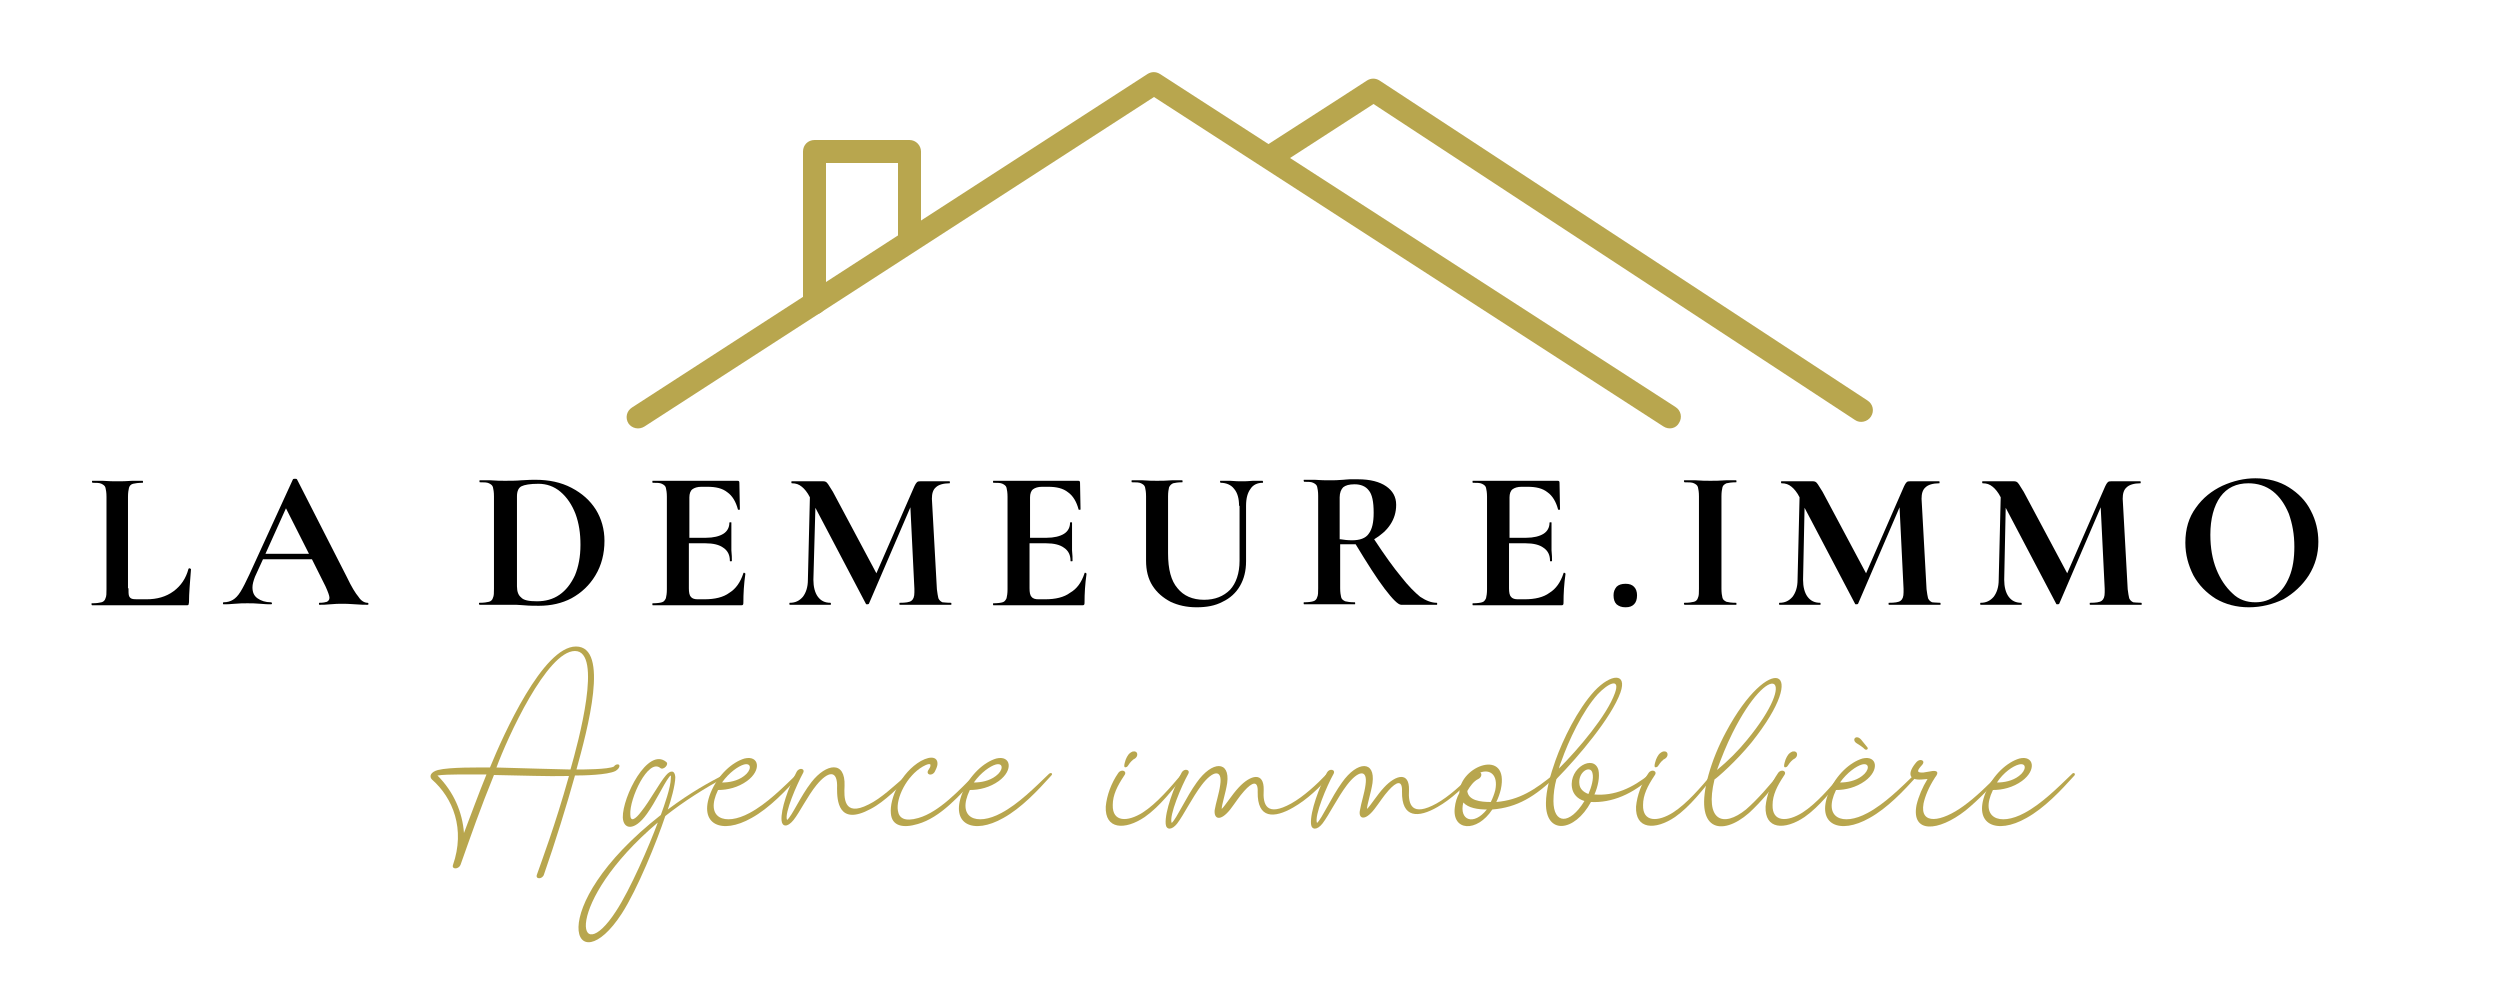 <?xml version="1.0" encoding="utf-8"?>
<!-- Generator: Adobe Illustrator 28.3.0, SVG Export Plug-In . SVG Version: 6.00 Build 0)  -->
<svg version="1.1" id="Calque_1" xmlns="http://www.w3.org/2000/svg" xmlns:xlink="http://www.w3.org/1999/xlink" x="0px" y="0px"
	 viewBox="0 0 500 198" style="enable-background:new 0 0 500 198;" xml:space="preserve">
<style type="text/css">
	.st0{fill:#B8A64E;}
	.st1{clip-path:url(#SVGID_00000121264511283490849100000017487881803134157985_);}
	.st2{fill-rule:evenodd;clip-rule:evenodd;fill:#B8A64E;}
</style>
<g>
	<g transform="translate(12.898, 213.757)">
		<g>
			<path d="M12.8-96.1c0,0.7,0,1.2,0.1,1.5c0.1,0.3,0.3,0.5,0.6,0.6c0.3,0.1,0.8,0.1,1.5,0.1h1.4c2.1,0,3.9-0.5,5.4-1.6
				c1.5-1.1,2.5-2.6,3-4.5c0,0,0.1-0.1,0.2-0.1c0.1,0,0.1,0,0.2,0.1c0.1,0,0.1,0.1,0.1,0.1c-0.2,2.6-0.4,4.8-0.4,6.6
				c0,0.2-0.1,0.4-0.1,0.5c-0.1,0.1-0.2,0.1-0.5,0.1H5.5c0,0-0.1-0.1-0.1-0.2c0-0.2,0-0.2,0.1-0.2c0.9,0,1.5-0.1,1.9-0.2
				c0.4-0.1,0.7-0.4,0.8-0.8c0.2-0.4,0.2-1,0.2-1.8v-18.5c0-0.8-0.1-1.4-0.2-1.8c-0.1-0.4-0.4-0.6-0.8-0.8c-0.4-0.2-1-0.2-1.8-0.2
				c0,0-0.1-0.1-0.1-0.2c0-0.2,0-0.2,0.1-0.2l2,0c1.2,0.1,2.2,0.1,3,0.1c0.8,0,1.8,0,3-0.1l2,0c0.1,0,0.1,0.1,0.1,0.2
				c0,0.2,0,0.2-0.1,0.2c-0.8,0-1.5,0.1-1.9,0.2c-0.4,0.1-0.7,0.4-0.8,0.8c-0.1,0.4-0.2,1-0.2,1.8V-96.1z"/>
		</g>
	</g>
</g>
<g>
	<g transform="translate(33.693, 213.757)">
		<g>
			<path d="M39.8-93.2c0.1,0,0.2,0.1,0.2,0.2c0,0.2-0.1,0.2-0.2,0.2c-0.5,0-1.4,0-2.5-0.1c-1.2-0.1-2-0.1-2.5-0.1
				c-0.7,0-1.5,0-2.4,0.1c-0.9,0.1-1.6,0.1-2.2,0.1c-0.1,0-0.1-0.1-0.1-0.2c0-0.2,0-0.2,0.1-0.2c0.7,0,1.2-0.1,1.5-0.2
				c0.3-0.2,0.5-0.4,0.5-0.8c0-0.4-0.3-1.2-0.8-2.3l-2.7-5.4h-9.8l-1.6,3.5c-0.3,0.8-0.5,1.5-0.5,2.1c0,1,0.3,1.7,1,2.2
				c0.7,0.5,1.6,0.8,2.7,0.8c0.1,0,0.2,0.1,0.2,0.2c0,0.2-0.1,0.2-0.2,0.2c-0.5,0-1.2,0-2.1-0.1c-1-0.1-1.9-0.1-2.6-0.1
				c-0.7,0-1.6,0-2.6,0.1c-0.9,0.1-1.6,0.1-2.2,0.1c-0.1,0-0.1-0.1-0.1-0.2c0-0.2,0.1-0.2,0.1-0.2c0.8,0,1.4-0.2,1.9-0.5
				c0.5-0.3,1-0.8,1.5-1.6c0.5-0.8,1.1-2,1.8-3.5l8.7-19c0.1-0.1,0.2-0.1,0.4-0.1c0.2,0,0.3,0,0.4,0.1l10,19.6
				c0.9,1.9,1.7,3.2,2.3,3.9C38.5-93.6,39.2-93.2,39.8-93.2z M19.4-103h8.7l-4.6-9.1L19.4-103z"/>
		</g>
	</g>
</g>
<g>
	<g transform="translate(59.603, 213.757)">
	</g>
</g>
<g>
	<g transform="translate(71.093, 213.757)">
		<g>
			<path d="M36.7-92.6c-0.8,0-1.9,0-3-0.1c-0.4,0-1-0.1-1.6-0.1c-0.6,0-1.3,0-2.1,0l-3,0c-0.5,0-1.2,0-2.2,0c0,0-0.1-0.1-0.1-0.2
				c0-0.2,0-0.2,0.1-0.2c0.9,0,1.5-0.1,1.9-0.2c0.4-0.1,0.7-0.4,0.8-0.8c0.2-0.4,0.2-1,0.2-1.8v-18.5c0-0.8-0.1-1.4-0.2-1.8
				c-0.1-0.4-0.4-0.6-0.8-0.8c-0.4-0.2-1-0.2-1.8-0.2c-0.1,0-0.1-0.1-0.1-0.2c0-0.2,0-0.2,0.1-0.2l2.1,0c1.2,0.1,2.2,0.1,2.9,0.1
				c1.1,0,2.2,0,3.3-0.1c1.4-0.1,2.3-0.1,2.8-0.1c2.7,0,5.1,0.5,7.2,1.6c2.1,1.1,3.7,2.5,4.9,4.4c1.1,1.8,1.7,3.9,1.7,6.2
				c0,2.6-0.6,4.9-1.8,6.9c-1.2,2-2.8,3.5-4.8,4.6C41.3-93.1,39.1-92.6,36.7-92.6z M36.3-93.5c1.7,0,3.2-0.4,4.5-1.3
				c1.3-0.9,2.3-2.2,3.1-3.9c0.7-1.7,1.1-3.7,1.1-6.1c0-2.3-0.3-4.3-1-6.2c-0.7-1.8-1.7-3.3-3-4.4c-1.3-1.1-2.8-1.6-4.4-1.6
				c-1.7,0-2.8,0.2-3.4,0.5c-0.6,0.3-0.9,1-0.9,2v18c0,1.1,0.3,1.8,0.8,2.2C33.6-93.7,34.7-93.5,36.3-93.5z"/>
		</g>
	</g>
</g>
<g>
	<g transform="translate(96.674, 213.757)">
		<g>
			<path d="M52-99.1c0-0.1,0-0.1,0.1-0.1c0.1,0,0.2,0,0.2,0.1c0.1,0,0.1,0.1,0.1,0.1c-0.3,2.1-0.4,4-0.4,5.7c0,0.2,0,0.4-0.1,0.5
				c-0.1,0.1-0.2,0.1-0.5,0.1H33.9c-0.1,0-0.1-0.1-0.1-0.2c0-0.2,0-0.2,0.1-0.2c0.8,0,1.5-0.1,1.8-0.2c0.4-0.1,0.6-0.4,0.8-0.8
				c0.1-0.4,0.2-1,0.2-1.8v-18.5c0-0.8-0.1-1.4-0.2-1.8c-0.1-0.4-0.4-0.6-0.8-0.8c-0.4-0.2-1-0.2-1.8-0.2c-0.1,0-0.1-0.1-0.1-0.2
				c0-0.2,0-0.2,0.1-0.2h16.9c0.3,0,0.4,0.1,0.4,0.4l0.1,5.3c0,0.1-0.1,0.1-0.2,0.1c-0.1,0-0.2,0-0.2-0.1c-0.4-1.5-1.1-2.7-2.1-3.4
				c-1-0.8-2.3-1.1-4-1.1h-1.2c-0.8,0-1.4,0.2-1.8,0.5c-0.4,0.3-0.6,0.9-0.6,1.6v8.1h3.3c1.5,0,2.7-0.3,3.5-0.8
				c0.8-0.5,1.2-1.3,1.2-2.2c0-0.1,0.1-0.1,0.2-0.1c0.2,0,0.2,0,0.2,0.1l0,3.6l0,1.9c0.1,0.9,0.1,1.6,0.1,2.1c0,0.1-0.1,0.1-0.2,0.1
				c-0.2,0-0.2,0-0.2-0.1c0-1.1-0.4-2-1.3-2.6c-0.8-0.6-2-0.9-3.6-0.9h-3.3v9c0,0.8,0.1,1.4,0.4,1.7c0.3,0.4,0.8,0.5,1.4,0.5h1.3
				c2.1,0,3.8-0.4,5-1.3C50.5-96,51.4-97.3,52-99.1z"/>
		</g>
	</g>
</g>
<g>
	<g transform="translate(117.678, 213.757)">
		<g>
			<path d="M72.5-93.2c0.1,0,0.1,0.1,0.1,0.2c0,0.2,0,0.2-0.1,0.2c-0.9,0-1.6,0-2.1,0l-3,0l-3,0c-0.5,0-1.2,0-2.1,0
				c-0.1,0-0.1-0.1-0.1-0.2c0-0.2,0-0.2,0.1-0.2c1.1,0,1.9-0.1,2.3-0.4c0.4-0.3,0.6-0.8,0.6-1.7l0-0.7l-0.8-16.3L56.1-93
				c-0.1,0.1-0.2,0.1-0.3,0.1c-0.2,0-0.3,0-0.3-0.1l-10.1-19.2L45-97.8c0,1.4,0.3,2.6,0.9,3.4c0.6,0.8,1.4,1.2,2.5,1.2
				c0.1,0,0.1,0.1,0.1,0.2c0,0.2,0,0.2-0.1,0.2c-0.7,0-1.3,0-1.7,0l-2.2,0l-2.5,0c-0.4,0-1,0-1.7,0c-0.1,0-0.1-0.1-0.1-0.2
				c0-0.2,0-0.2,0.1-0.2c1.1,0,1.9-0.4,2.6-1.2c0.6-0.8,1-1.9,1-3.4l0.4-16.5l0,0c-0.5-1-1.1-1.7-1.6-2.1c-0.6-0.5-1.2-0.7-2-0.7
				c-0.1,0-0.1-0.1-0.1-0.2c0-0.2,0-0.2,0.1-0.2l1.9,0c0.4,0,0.9,0,1.4,0l2.1,0c0.2,0,0.5,0,0.9,0c0.3,0,0.6,0.1,0.8,0.4
				c0.2,0.2,0.5,0.8,1.1,1.7l8.7,16.3l7.6-17.4c0.2-0.4,0.3-0.6,0.5-0.8c0.2-0.2,0.4-0.2,0.7-0.2c0.2,0,0.5,0,0.8,0c0.3,0,0.7,0,1,0
				l2.4,0c0.4,0,0.9,0,1.6,0c0.1,0,0.1,0.1,0.1,0.2c0,0.2,0,0.2-0.1,0.2c-1.2,0-2.2,0.3-2.7,0.8c-0.6,0.5-0.8,1.3-0.8,2.3l1,18.1
				c0.1,0.8,0.2,1.4,0.3,1.8c0.2,0.4,0.4,0.6,0.8,0.8C71-93.3,71.6-93.2,72.5-93.2z"/>
		</g>
	</g>
</g>
<g>
	<g transform="translate(147.807, 213.757)">
		<g>
			<path d="M69.1-99.1c0-0.1,0-0.1,0.1-0.1c0.1,0,0.2,0,0.2,0.1c0.1,0,0.1,0.1,0.1,0.1c-0.3,2.1-0.4,4-0.4,5.7c0,0.2,0,0.4-0.1,0.5
				c-0.1,0.1-0.2,0.1-0.5,0.1H50.9c-0.1,0-0.1-0.1-0.1-0.2c0-0.2,0-0.2,0.1-0.2c0.8,0,1.5-0.1,1.8-0.2c0.4-0.1,0.6-0.4,0.8-0.8
				c0.1-0.4,0.2-1,0.2-1.8v-18.5c0-0.8-0.1-1.4-0.2-1.8c-0.1-0.4-0.4-0.6-0.8-0.8c-0.4-0.2-1-0.2-1.8-0.2c-0.1,0-0.1-0.1-0.1-0.2
				c0-0.2,0-0.2,0.1-0.2h16.9c0.3,0,0.4,0.1,0.4,0.4l0.1,5.3c0,0.1-0.1,0.1-0.2,0.1c-0.1,0-0.2,0-0.2-0.1c-0.4-1.5-1.1-2.7-2.1-3.4
				c-1-0.8-2.3-1.1-4-1.1h-1.2c-0.8,0-1.4,0.2-1.8,0.5c-0.4,0.3-0.6,0.9-0.6,1.6v8.1h3.3c1.5,0,2.7-0.3,3.5-0.8
				c0.8-0.5,1.2-1.3,1.2-2.2c0-0.1,0.1-0.1,0.2-0.1c0.2,0,0.2,0,0.2,0.1l0,3.6l0,1.9c0.1,0.9,0.1,1.6,0.1,2.1c0,0.1-0.1,0.1-0.2,0.1
				c-0.2,0-0.2,0-0.2-0.1c0-1.1-0.4-2-1.3-2.6c-0.8-0.6-2-0.9-3.6-0.9h-3.3v9c0,0.8,0.1,1.4,0.4,1.7c0.3,0.4,0.8,0.5,1.4,0.5h1.3
				c2.1,0,3.8-0.4,5-1.3C67.6-96,68.5-97.3,69.1-99.1z"/>
		</g>
	</g>
</g>
<g>
	<g transform="translate(168.811, 213.757)">
		<g>
			<path d="M79-112.6c0-1.4-0.3-2.6-1-3.4c-0.6-0.8-1.6-1.2-2.7-1.2c0,0-0.1-0.1-0.1-0.2c0-0.2,0-0.2,0.1-0.2l1.9,0
				c1,0.1,1.8,0.1,2.4,0.1c0.5,0,1.2,0,2.2-0.1l1.9,0c0,0,0.1,0.1,0.1,0.2c0,0.2,0,0.2-0.1,0.2c-1,0-1.9,0.4-2.4,1.2
				c-0.6,0.8-0.9,1.9-0.9,3.4v11.1c0,1.9-0.4,3.5-1.2,4.9c-0.8,1.4-2,2.5-3.5,3.2c-1.5,0.8-3.2,1.1-5.2,1.1c-2,0-3.7-0.4-5.2-1.1
				c-1.5-0.8-2.7-1.8-3.6-3.2c-0.9-1.4-1.3-3.1-1.3-5v-12.9c0-0.8-0.1-1.4-0.2-1.8c-0.1-0.4-0.4-0.6-0.8-0.8c-0.4-0.2-1-0.2-1.8-0.2
				c-0.1,0-0.1-0.1-0.1-0.2c0-0.2,0-0.2,0.1-0.2l2.1,0c1.2,0.1,2.2,0.1,2.9,0.1c0.8,0,1.8,0,3-0.1l2,0c0.1,0,0.1,0.1,0.1,0.2
				c0,0.2,0,0.2-0.1,0.2c-0.8,0-1.4,0.1-1.8,0.2c-0.4,0.2-0.6,0.4-0.8,0.8c-0.1,0.4-0.2,1-0.2,1.8v11.4c0,3.2,0.6,5.5,1.9,7
				c1.2,1.5,3,2.3,5.3,2.3c2.2,0,3.9-0.7,5.2-2c1.2-1.3,1.9-3.3,1.9-5.8V-112.6z"/>
		</g>
	</g>
</g>
<g>
	<g transform="translate(194.333, 213.757)">
		<g>
			<path d="M93-93.2c0.1,0,0.1,0.1,0.1,0.2c0,0.2,0,0.2-0.1,0.2h-7.1c-0.6,0-1.7-1.1-3.3-3.2c-1.6-2.1-3.5-5.1-5.8-8.9
				c-0.2,0-0.5,0-0.9,0c-1,0-1.8,0-2.2,0v8.8c0,0.8,0.1,1.4,0.2,1.8c0.1,0.4,0.4,0.6,0.8,0.8c0.4,0.1,1,0.2,1.9,0.2
				c0.1,0,0.1,0.1,0.1,0.2c0,0.2,0,0.2-0.1,0.2c-0.9,0-1.6,0-2.1,0l-3,0l-2.9,0c-0.5,0-1.2,0-2.1,0c-0.1,0-0.1-0.1-0.1-0.2
				c0-0.2,0-0.2,0.1-0.2c0.8,0,1.5-0.1,1.8-0.2c0.4-0.1,0.7-0.4,0.8-0.8c0.2-0.4,0.2-1,0.2-1.8v-18.5c0-0.8-0.1-1.4-0.2-1.8
				c-0.1-0.4-0.4-0.6-0.8-0.8c-0.4-0.2-1-0.2-1.8-0.2c0,0-0.1-0.1-0.1-0.2c0-0.2,0-0.2,0.1-0.2l2.1,0c1.2,0.1,2.2,0.1,2.9,0.1
				c0.9,0,1.8,0,2.8-0.1c0.3,0,0.8-0.1,1.3-0.1c0.5,0,1.1,0,1.7,0c2.4,0,4.3,0.5,5.6,1.4c1.3,0.9,2,2.1,2,3.7c0,1.5-0.4,2.8-1.2,4
				c-0.8,1.2-1.9,2.1-3.2,2.9c2.1,3.2,3.9,5.7,5.4,7.5c1.4,1.8,2.7,3.1,3.8,4C90.9-93.6,92-93.2,93-93.2z M73.8-105.9
				c0.6,0.1,1.4,0.2,2.3,0.2c1.5,0,2.7-0.4,3.3-1.3c0.7-0.9,1-2.3,1-4.2c0-2.2-0.3-3.7-1-4.5c-0.6-0.8-1.6-1.2-2.8-1.2
				c-1.1,0-1.8,0.2-2.3,0.6c-0.4,0.4-0.7,1.1-0.7,2V-105.9z"/>
		</g>
	</g>
</g>
<g>
	<g transform="translate(219.705, 213.757)">
		<g>
			<path d="M93-99.1c0-0.1,0-0.1,0.1-0.1c0.1,0,0.2,0,0.2,0.1c0.1,0,0.1,0.1,0.1,0.1c-0.3,2.1-0.4,4-0.4,5.7c0,0.2,0,0.4-0.1,0.5
				c-0.1,0.1-0.2,0.1-0.5,0.1H74.9c-0.1,0-0.1-0.1-0.1-0.2c0-0.2,0-0.2,0.1-0.2c0.8,0,1.5-0.1,1.8-0.2c0.4-0.1,0.6-0.4,0.8-0.8
				c0.1-0.4,0.2-1,0.2-1.8v-18.5c0-0.8-0.1-1.4-0.2-1.8c-0.1-0.4-0.4-0.6-0.8-0.8c-0.4-0.2-1-0.2-1.8-0.2c-0.1,0-0.1-0.1-0.1-0.2
				c0-0.2,0-0.2,0.1-0.2h16.9c0.3,0,0.4,0.1,0.4,0.4l0.1,5.3c0,0.1-0.1,0.1-0.2,0.1c-0.1,0-0.2,0-0.2-0.1c-0.4-1.5-1.1-2.7-2.1-3.4
				c-1-0.8-2.3-1.1-4-1.1h-1.2c-0.8,0-1.4,0.2-1.8,0.5c-0.4,0.3-0.6,0.9-0.6,1.6v8.1h3.3c1.5,0,2.7-0.3,3.5-0.8
				c0.8-0.5,1.2-1.3,1.2-2.2c0-0.1,0.1-0.1,0.2-0.1c0.2,0,0.2,0,0.2,0.1l0,3.6l0,1.9c0.1,0.9,0.1,1.6,0.1,2.1c0,0.1-0.1,0.1-0.2,0.1
				c-0.2,0-0.2,0-0.2-0.1c0-1.1-0.4-2-1.3-2.6c-0.8-0.6-2-0.9-3.6-0.9h-3.3v9c0,0.8,0.1,1.4,0.4,1.7c0.3,0.4,0.8,0.5,1.4,0.5h1.3
				c2.1,0,3.8-0.4,5-1.3C91.5-96,92.4-97.3,93-99.1z"/>
		</g>
	</g>
</g>
<g>
	<g transform="translate(240.708, 213.757)">
		<g>
			<path d="M84.4-92.3c-0.8,0-1.3-0.2-1.8-0.6c-0.4-0.4-0.6-1-0.6-1.8c0-0.7,0.2-1.2,0.6-1.7c0.4-0.4,1-0.6,1.8-0.6s1.3,0.2,1.7,0.6
				c0.4,0.4,0.6,1,0.6,1.7c0,0.8-0.2,1.4-0.6,1.8C85.7-92.5,85.2-92.3,84.4-92.3z"/>
		</g>
	</g>
</g>
<g>
	<g transform="translate(251.391, 213.757)">
		<g>
			<path d="M92.9-96c0,0.8,0.1,1.4,0.2,1.8c0.1,0.4,0.4,0.6,0.8,0.8c0.4,0.1,1,0.2,1.9,0.2c0.1,0,0.1,0.1,0.1,0.2
				c0,0.2,0,0.2-0.1,0.2c-0.9,0-1.6,0-2.1,0l-3,0l-3,0c-0.5,0-1.2,0-2.2,0c0,0-0.1-0.1-0.1-0.2c0-0.2,0-0.2,0.1-0.2
				c0.9,0,1.5-0.1,1.9-0.2c0.4-0.1,0.7-0.4,0.8-0.8c0.2-0.4,0.2-1,0.2-1.8v-18.5c0-0.8-0.1-1.4-0.2-1.8c-0.1-0.4-0.4-0.6-0.8-0.8
				c-0.4-0.2-1-0.2-1.9-0.2c0,0-0.1-0.1-0.1-0.2c0-0.2,0-0.2,0.1-0.2l2.2,0c1.2,0.1,2.2,0.1,3,0.1c0.8,0,1.8,0,3.1-0.1l2,0
				c0.1,0,0.1,0.1,0.1,0.2c0,0.2,0,0.2-0.1,0.2c-0.8,0-1.5,0.1-1.9,0.2c-0.4,0.2-0.7,0.4-0.8,0.8c-0.1,0.4-0.2,1-0.2,1.8V-96z"/>
		</g>
	</g>
</g>
<g>
	<g transform="translate(266.112, 213.757)">
		<g>
			<path d="M121.9-93.2c0.1,0,0.1,0.1,0.1,0.2c0,0.2,0,0.2-0.1,0.2c-0.9,0-1.6,0-2.1,0l-3,0l-3,0c-0.5,0-1.2,0-2.1,0
				c-0.1,0-0.1-0.1-0.1-0.2c0-0.2,0-0.2,0.1-0.2c1.1,0,1.9-0.1,2.3-0.4c0.4-0.3,0.6-0.8,0.6-1.7l0-0.7l-0.8-16.3L105.5-93
				c-0.1,0.1-0.2,0.1-0.3,0.1c-0.2,0-0.3,0-0.3-0.1l-10.1-19.2l-0.3,14.4c0,1.4,0.3,2.6,0.9,3.4c0.6,0.8,1.4,1.2,2.5,1.2
				c0.1,0,0.1,0.1,0.1,0.2c0,0.2,0,0.2-0.1,0.2c-0.7,0-1.3,0-1.7,0l-2.2,0l-2.5,0c-0.4,0-1,0-1.7,0c-0.1,0-0.1-0.1-0.1-0.2
				c0-0.2,0-0.2,0.1-0.2c1.1,0,1.9-0.4,2.6-1.2c0.6-0.8,1-1.9,1-3.4l0.4-16.5l0,0c-0.5-1-1.1-1.7-1.6-2.1c-0.6-0.5-1.2-0.7-2-0.7
				c-0.1,0-0.1-0.1-0.1-0.2c0-0.2,0-0.2,0.1-0.2l1.9,0c0.4,0,0.9,0,1.4,0l2.1,0c0.2,0,0.5,0,0.9,0c0.3,0,0.6,0.1,0.8,0.4
				c0.2,0.2,0.5,0.8,1.1,1.7l8.7,16.3l7.6-17.4c0.2-0.4,0.3-0.6,0.5-0.8c0.2-0.2,0.4-0.2,0.7-0.2c0.2,0,0.5,0,0.8,0c0.3,0,0.7,0,1,0
				l2.4,0c0.4,0,0.9,0,1.6,0c0.1,0,0.1,0.1,0.1,0.2c0,0.2,0,0.2-0.1,0.2c-1.2,0-2.2,0.3-2.7,0.8c-0.6,0.5-0.8,1.3-0.8,2.3l1,18.1
				c0.1,0.8,0.2,1.4,0.3,1.8c0.2,0.4,0.4,0.6,0.8,0.8C120.5-93.3,121.1-93.2,121.9-93.2z"/>
		</g>
	</g>
</g>
<g>
	<g transform="translate(296.241, 213.757)">
		<g>
			<path d="M132-93.2c0.1,0,0.1,0.1,0.1,0.2c0,0.2,0,0.2-0.1,0.2c-0.9,0-1.6,0-2.1,0l-3,0l-3,0c-0.5,0-1.2,0-2.1,0
				c-0.1,0-0.1-0.1-0.1-0.2c0-0.2,0-0.2,0.1-0.2c1.1,0,1.9-0.1,2.3-0.4c0.4-0.3,0.6-0.8,0.6-1.7l0-0.7l-0.8-16.3L115.6-93
				c-0.1,0.1-0.2,0.1-0.3,0.1c-0.2,0-0.3,0-0.3-0.1l-10.1-19.2l-0.3,14.4c0,1.4,0.3,2.6,0.9,3.4c0.6,0.8,1.4,1.2,2.5,1.2
				c0.1,0,0.1,0.1,0.1,0.2c0,0.2,0,0.2-0.1,0.2c-0.7,0-1.3,0-1.7,0l-2.2,0l-2.5,0c-0.4,0-1,0-1.7,0c-0.1,0-0.1-0.1-0.1-0.2
				c0-0.2,0-0.2,0.1-0.2c1.1,0,1.9-0.4,2.6-1.2c0.6-0.8,1-1.9,1-3.4l0.4-16.5l0,0c-0.5-1-1.1-1.7-1.6-2.1c-0.6-0.5-1.2-0.7-2-0.7
				c-0.1,0-0.1-0.1-0.1-0.2c0-0.2,0-0.2,0.1-0.2l1.9,0c0.4,0,0.9,0,1.4,0l2.1,0c0.2,0,0.5,0,0.9,0c0.3,0,0.6,0.1,0.8,0.4
				c0.2,0.2,0.5,0.8,1.1,1.7l8.7,16.3l7.6-17.4c0.2-0.4,0.3-0.6,0.5-0.8c0.2-0.2,0.4-0.2,0.7-0.2c0.2,0,0.5,0,0.8,0c0.3,0,0.7,0,1,0
				l2.4,0c0.4,0,0.9,0,1.6,0c0.1,0,0.1,0.1,0.1,0.2c0,0.2,0,0.2-0.1,0.2c-1.2,0-2.2,0.3-2.7,0.8c-0.6,0.5-0.8,1.3-0.8,2.3l1,18.1
				c0.1,0.8,0.2,1.4,0.3,1.8c0.2,0.4,0.4,0.6,0.8,0.8C130.5-93.3,131.2-93.2,132-93.2z"/>
		</g>
	</g>
</g>
<g>
	<g transform="translate(326.37, 213.757)">
		<g>
			<path d="M123.4-92.3c-2.5,0-4.7-0.6-6.6-1.7c-1.9-1.2-3.4-2.7-4.5-4.7c-1-2-1.6-4.1-1.6-6.5c0-2.8,0.7-5.1,2.1-7
				c1.4-2,3.2-3.4,5.3-4.4c2.2-1,4.4-1.5,6.6-1.5c2.5,0,4.8,0.6,6.7,1.8c1.9,1.2,3.4,2.7,4.4,4.7c1,1.9,1.5,4,1.5,6.2
				c0,2.4-0.6,4.6-1.9,6.7c-1.3,2-3,3.6-5.1,4.8C128.2-92.9,125.9-92.3,123.4-92.3z M124.7-93.3c1.5,0,2.8-0.4,4-1.3
				c1.2-0.9,2.1-2.1,2.8-3.8c0.7-1.7,1-3.7,1-6c0-2.5-0.4-4.6-1.1-6.6c-0.8-1.9-1.8-3.4-3.2-4.5c-1.4-1.1-3.1-1.6-4.9-1.6
				c-2.4,0-4.3,0.9-5.6,2.7c-1.3,1.8-2,4.4-2,7.6c0,2.6,0.4,4.9,1.2,6.9c0.8,2,1.9,3.6,3.2,4.8C121.4-93.8,123-93.3,124.7-93.3z"/>
		</g>
	</g>
</g>
<g>
	<g transform="translate(64.392, 254.7)">
		<g>
			<path class="st0" d="M58.4-101.4c-1.1,0.6-6.4,0.6-7.5,0.6c2.2-8,6.7-24.6-0.1-24.6c-6.6,0-14.5,17.6-17.2,24.2
				c-2.2,0-8-0.1-10.4,0.5c-1.5,0.4-1.8,1.3-1.2,1.9c4.2,3.7,6.7,9.9,4.2,17.1c-0.3,0.9,1.1,0.9,1.5,0c2.2-6.2,4-11.4,6.7-18
				c6.2,0.1,10.3,0.3,15,0.2c-2.8,10-5.5,17.1-6.4,19.7c-0.4,1,1.1,1,1.4,0c2.2-6.3,4.6-14,6.2-19.8c1.7,0,6.5-0.1,8.1-0.9
				c0.5-0.3,0.8-0.7,0.8-1C59.5-102,58.7-101.9,58.4-101.4z M28.4-88.1c-0.3-4.1-2-8.2-5.3-11.5c1.8-0.3,6.9-0.2,9.8-0.2
				C31.3-95.9,29.9-92,28.4-88.1z M34.9-101.2c2.2-6,10.1-23.3,15.7-23.3c5.6,0,0.7,18.1-0.9,23.7C46-100.9,41.4-101,34.9-101.2z"/>
		</g>
	</g>
	<g transform="translate(95.962, 254.7)">
		<g>
			<path class="st0" d="M48.9-99.8c-3.1,1.6-6.6,3.5-11.3,7c0.6-1.7,1.5-4.9,1.5-6.5c-0.1-1.4-1-1.4-1.9-0.3
				c-1.3,1.5-3.2,5.1-4.9,7.2c-1.2,1.6-2.2,2.2-2.2,0.6c-0.2-3.2,3.6-11.3,6-9.3c0.6,0.5,1.8-0.7,1.2-1.2c-3.7-3.1-8.8,7-8.7,11.1
				c0.1,2.4,2.3,2.8,4.8-0.7c1.8-2.5,3.4-6,4.4-7.3c0.3-0.4,0.5-0.7,0.4,0.2c0,1.7-1.3,5.4-2,7.3C12.1-72.8,19-57.5,28.4-72
				c3.1-4.8,7-14.4,8.7-19.5c3.8-3,7.8-5.5,12-7.8C49.6-99.5,49.4-100.1,48.9-99.8z M27.2-72.4c-7.8,12-10.7-1.6,8.4-17.8
				C33.9-85.6,30.1-76.8,27.2-72.4z"/>
		</g>
	</g>
	<g transform="translate(108.407, 254.7)">
		<g>
			<path class="st0" d="M51-99.9c-2.8,2.7-6.1,6-9.5,7.8c-5,2.7-9,1-6.3-4.6c1.9,0,4-0.5,5.8-1.8c3-2.2,2.4-5.2-0.5-4.5
				c-2.4,0.7-5.3,3.2-6.8,6.9c-2.5,6.3,2.2,8.4,8.2,5c3.6-2,6.8-5.4,9.6-8.5C51.9-100,51.4-100.3,51-99.9z M40.4-101.8
				c1.6-0.4,1.5,1.2,0,2.3c-1.3,1-3,1.3-4.4,1.3C37.4-100.2,39.3-101.5,40.4-101.8z"/>
		</g>
	</g>
	<g transform="translate(119.411, 254.7)">
		<g>
			<path class="st0" d="M62.3-100c-2.9,2.5-5.5,5-8,6.2c-5.1,2.6-4.9-1.5-4.8-3.7c0.2-5.2-3.7-4.5-6.6-0.8c-2.2,2.8-3.9,6.8-4.9,7.6
				c-0.6-1.3,2-7.2,3.2-9.4c0.5-0.9-0.8-1.2-1.3-0.2c-1.6,3-3.2,7.5-3,9.7c0.1,1.2,1.1,1.5,2.4-0.1c1.2-1.5,2.8-4.8,4.6-7
				c2.2-2.7,4.3-3.3,4.1,0.7c0,2.3,0.2,7.6,6.7,4.1c2.9-1.5,5.7-4.5,8.2-6.8C63.1-99.9,62.7-100.3,62.3-100z"/>
		</g>
	</g>
	<g transform="translate(136.075, 254.7)">
		<g>
			<path class="st0" d="M59-99.9c-3.1,3.1-7.2,7.6-11.4,8.8c-2.8,0.8-3.9,0-4.1-1.5c-0.4-2.4,1.7-6.9,5-8.8c0.7-0.4,1.7-0.8,1.5-0.1
				c0,0.2-0.2,0.5-0.4,0.8c-0.6,1,0.8,1.3,1.3,0.3c0.2-0.4,0.4-0.8,0.5-1.3c0.2-1.5-1.1-2-3.3-0.8c-4,2.3-6.3,7.5-6,10.5
				c0.2,2.5,2.4,3,5.4,2.1c4.5-1.3,8.3-5.6,12-9.7C59.9-100,59.4-100.3,59-99.9z"/>
		</g>
	</g>
	<g transform="translate(146.165, 254.7)">
		<g>
			<path class="st0" d="M63.6-99.9c-2.8,2.7-6.1,6-9.5,7.8c-5,2.7-9,1-6.3-4.6c1.9,0,4-0.5,5.8-1.8c3-2.2,2.4-5.2-0.5-4.5
				c-2.4,0.7-5.3,3.2-6.8,6.9c-2.5,6.3,2.2,8.4,8.2,5c3.6-2,6.8-5.4,9.6-8.5C64.5-100,64-100.3,63.6-99.9z M53-101.8
				c1.6-0.4,1.5,1.2,0,2.3c-1.3,1-3,1.3-4.4,1.3C50-100.2,51.9-101.5,53-101.8z"/>
		</g>
	</g>
	<g transform="translate(157.169, 254.7)">
	</g>
	<g transform="translate(167.751, 254.7)">
		<g>
			<path class="st0" d="M68.6-99.9c-2.2,2.6-5,5.9-7.8,7.7c-3,1.9-6.1,2-6-1.5c0-2,0.9-3.8,2.3-5.9c0.7-0.9-0.6-1.4-1.2-0.5
				c-1.4,2-2.3,4.5-2.5,6.7c-0.2,4.6,3.8,4.8,7.8,2.1c3-2.1,5.7-5.6,7.9-8.4C69.5-100,69-100.3,68.6-99.9z M58.7-102.7
				C58.7-102.7,58.7-102.7,58.7-102.7S58.7-102.7,58.7-102.7z M58.9-102.8c0,0,0.8-0.3,0.8-1c0-0.5-0.4-0.7-0.9-0.6
				c-0.8,0.3-1.1,0.9-1.4,1.6c-0.1,0.4-0.3,0.8-0.3,1.3c0,0.4,0.5,0.3,0.7,0C58-101.8,58.3-102.3,58.9-102.8z"/>
		</g>
	</g>
	<g transform="translate(177.138, 254.7)">
		<g>
			<path class="st0" d="M88.2-99.9c-2,2.1-4.6,4.5-7.1,5.9c-4.9,2.7-5.7,0.3-5.5-2.7c0.1-3.7-2.6-3.1-5-0.5
				c-1.4,1.5-2.6,3.5-3.4,4.3c0-0.9,0.8-3.2,1.1-5.2c0.6-4.5-3-4.5-6.1-0.1c-2.1,2.9-4,7.2-5,8.1c-0.6-1.4,2-7.5,3.3-9.8
				c0.5-0.9-0.8-1.2-1.3-0.3c-1.5,2.8-3.4,7.8-3.2,10.3c0.1,1.2,1.2,1.3,2.3-0.1c1.3-1.7,3-5.2,4.9-7.7c2.2-2.9,4.2-3.3,3.7,0
				c-0.2,1.6-0.9,3.7-1.1,5c-0.2,1.8,1.1,2.4,3.1-0.1c1-1.3,1.8-2.6,2.8-3.7c1.6-1.8,2.8-2.2,2.7,0.2c-0.1,5.4,3.3,5.3,7.1,3.1
				c2.8-1.6,5.3-4,7.4-6.4C89.1-100,88.6-100.3,88.2-99.9z"/>
		</g>
	</g>
	<g transform="translate(198.9, 254.7)">
		<g>
			<path class="st0" d="M95.5-99.9c-2,2.1-4.6,4.5-7.1,5.9c-4.9,2.7-5.7,0.3-5.5-2.7c0.1-3.7-2.6-3.1-5-0.5
				c-1.4,1.5-2.6,3.5-3.4,4.3c0-0.9,0.8-3.2,1.1-5.2c0.6-4.5-3-4.5-6.1-0.1c-2.1,2.9-4,7.2-5,8.1c-0.6-1.4,2-7.5,3.3-9.8
				c0.5-0.9-0.8-1.2-1.3-0.3c-1.5,2.8-3.4,7.8-3.2,10.3c0.1,1.2,1.2,1.3,2.3-0.1c1.3-1.7,3-5.2,4.9-7.7c2.2-2.9,4.2-3.3,3.7,0
				c-0.2,1.6-0.9,3.7-1.1,5C72.7-91,74-90.3,76-92.9c1-1.3,1.8-2.6,2.8-3.7c1.6-1.8,2.8-2.2,2.7,0.2c-0.1,5.4,3.3,5.3,7.1,3.1
				c2.8-1.6,5.3-4,7.4-6.4C96.3-100,95.8-100.3,95.5-99.9z"/>
		</g>
	</g>
	<g transform="translate(220.661, 254.7)">
		<g>
			<path class="st0" d="M90.3-100c-4,3.3-7.1,5.3-11.7,5.7c0.4-0.8,0.7-1.7,0.9-2.5c1.8-8.4-8.2-4.8-8.3,0.7
				c-0.5,0.9-0.8,1.9-0.9,2.9c-0.6,4.7,4.4,5.1,7.5,0.4c5-0.4,8.6-2.6,12.8-6.7C91.1-99.9,90.7-100.3,90.3-100z M78.4-96.7
				c-0.2,0.8-0.5,1.6-0.9,2.4c-2.1,0-4.5-0.3-4.7-2.2c0.5-0.9,1.3-2,2.2-2.4c0.6-0.3,0.8-1,0.4-1.3C77.3-100.9,79-99.8,78.4-96.7z
				 M72-94.2c1,1.1,2.9,1.4,4.7,1.4C74.1-89.5,71.1-90.6,72-94.2z"/>
		</g>
	</g>
	<g transform="translate(232.79, 254.7)">
		<g>
			<path class="st0" d="M97.3-100c-3.7,3-7.2,4.5-11.2,4.2c0.7-1.6,1.1-3.5,0.8-4.9c-0.9-3.2-5.9-0.5-5.3,3.5
				c0.2,1.3,1.1,2.3,2.5,2.7c-3,4.9-6.2,4.6-6.2,0c0-1.5,0.2-2.9,0.6-4.4c0,0,0.1,0,0.1-0.1c4.4-4.5,10.9-12.2,12.7-17.2
				c1.4-4-1.9-3.8-5.2-0.3c-3.4,3.7-6.3,9.7-7.8,13.9c-1,2.8-1.9,6-1.9,8.5c-0.1,6.4,5.7,5.9,9-0.2c4.1,0.2,8.4-1.5,12.4-5.3
				C98.1-99.9,97.7-100.3,97.3-100z M86.8-115.9c2.1-2.2,4.5-3.3,3.4-0.2c-1.6,4.5-7.3,11.2-11.2,15.1c0.1-0.5,0.3-1,0.5-1.5
				C80.9-106.5,83.7-112.5,86.8-115.9z M83.1-97.8c-0.4-2.5,2.2-4,2.6-2.3c0.3,1.1-0.2,2.8-0.8,4.2C83.8-96.3,83.2-97,83.1-97.8z"/>
		</g>
	</g>
	<g transform="translate(247.31, 254.7)">
		<g>
			<path class="st0" d="M95.1-99.9c-2.2,2.6-5,5.9-7.8,7.7c-3,1.9-6.1,2-6-1.5c0-2,0.9-3.8,2.3-5.9c0.7-0.9-0.6-1.4-1.2-0.5
				c-1.4,2-2.3,4.5-2.5,6.7c-0.2,4.6,3.8,4.8,7.8,2.1c3-2.1,5.7-5.6,7.9-8.4C96-100,95.5-100.3,95.1-99.9z M85.2-102.7
				C85.2-102.7,85.2-102.7,85.2-102.7S85.2-102.7,85.2-102.7z M85.4-102.8c0,0,0.8-0.3,0.8-1c0-0.5-0.4-0.7-0.9-0.6
				c-0.8,0.3-1.1,0.9-1.4,1.6c-0.1,0.4-0.3,0.8-0.3,1.3c0,0.4,0.5,0.3,0.7,0C84.5-101.8,84.8-102.3,85.4-102.8z"/>
		</g>
	</g>
	<g transform="translate(256.696, 254.7)">
		<g>
			<path class="st0" d="M99.2-100.1c-1.8,2.3-4.4,5.3-6.7,7.3c-4.6,3.7-8.3,2.3-6.3-6c0.6-0.4,4.2-3.5,7.4-7.4
				c12.2-15.3,3.5-18.2-5.1-2.1c-1.5,2.8-2.7,5.7-3.5,8.6c-3.1,11.2,2.6,12.4,8.1,7.6c2.4-2.2,4.8-5.1,6.7-7.7
				C100.1-100.2,99.5-100.5,99.2-100.1z M89.8-108.1c7.5-15,13.6-11.6,2.9,1.4c-1.8,2.2-3.8,4.2-6,6
				C87.6-103.2,88.6-105.7,89.8-108.1z"/>
		</g>
	</g>
	<g transform="translate(266.716, 254.7)">
		<g>
			<path class="st0" d="M101.6-99.9c-2.2,2.6-5,5.9-7.8,7.7c-3,1.9-6.1,2-6-1.5c0-2,0.9-3.8,2.3-5.9c0.7-0.9-0.6-1.4-1.2-0.5
				c-1.4,2-2.3,4.5-2.5,6.7c-0.2,4.6,3.8,4.8,7.8,2.1c3-2.1,5.7-5.6,7.9-8.4C102.5-100,102-100.3,101.6-99.9z M91.7-102.7
				C91.7-102.7,91.7-102.7,91.7-102.7S91.7-102.7,91.7-102.7z M91.9-102.8c0,0,0.8-0.3,0.8-1c0-0.5-0.4-0.7-0.9-0.6
				c-0.8,0.3-1.1,0.9-1.4,1.6c-0.1,0.4-0.3,0.8-0.3,1.3c0,0.4,0.5,0.3,0.7,0C91-101.8,91.3-102.3,91.9-102.8z"/>
		</g>
	</g>
	<g transform="translate(276.103, 254.7)">
		<g>
			<path class="st0" d="M106.9-99.9c-2.8,2.7-6.1,6-9.5,7.8c-5,2.7-9,1-6.3-4.6c1.9,0,4-0.5,5.8-1.8c3-2.2,2.4-5.2-0.5-4.5
				c-2.4,0.7-5.3,3.2-6.8,6.9c-2.5,6.3,2.2,8.4,8.2,5c3.6-2,6.8-5.4,9.6-8.5C107.8-100,107.3-100.3,106.9-99.9z M96.3-101.8
				c1.6-0.4,1.5,1.2,0,2.3c-1.3,1-3,1.3-4.4,1.3C93.3-100.2,95.2-101.5,96.3-101.8z M96.1-106.8c-1-1.1-2,0.1-0.8,0.8
				c1.3,0.8,1.5,1.1,1.5,1.1c0.3,0.3,0.8,0.1,0.6-0.3C97-105.7,96.5-106.3,96.1-106.8z"/>
		</g>
	</g>
	<g transform="translate(287.107, 254.7)">
		<g>
			<path class="st0" d="M112.7-99.9c-2.2,2.2-4.6,4.6-7.1,6.4c-4.4,3.2-8.8,3.9-8-0.5c0.3-1.4,1-3.2,2.3-5.2c0.8-1,0.5-1.4-0.5-1.3
				c-0.5,0.1-1.1,0.2-1.8,0.3c-1.5,0.1-1.3-0.4-0.3-1.5c0.8-0.9-0.4-1.4-1.1-0.6c-1.9,2.2-1.6,3.7,1,3.5c0.5,0,0.8-0.1,1.2-0.1
				c-1,1.6-1.8,3.5-2.2,5.2c-1.1,5.7,4.3,5.4,9.8,1.1c2.7-2.2,4.9-4.6,7-6.9C113.6-100,113.1-100.3,112.7-99.9z"/>
		</g>
	</g>
	<g transform="translate(299.587, 254.7)">
		<g>
			<path class="st0" d="M114.8-99.9c-2.8,2.7-6.1,6-9.5,7.8c-5,2.7-9,1-6.3-4.6c1.9,0,4-0.5,5.8-1.8c3-2.2,2.4-5.2-0.5-4.5
				c-2.4,0.7-5.3,3.2-6.8,6.9c-2.5,6.3,2.2,8.4,8.2,5c3.6-2,6.8-5.4,9.6-8.5C115.6-100,115.1-100.3,114.8-99.9z M104.2-101.8
				c1.6-0.4,1.5,1.2,0,2.3c-1.3,1-3,1.3-4.4,1.3C101.1-100.2,103-101.5,104.2-101.8z"/>
		</g>
	</g>
</g>
<g>
	<defs>
		<rect id="SVGID_1_" x="125.3" y="14.2" width="212" height="72"/>
	</defs>
	<clipPath id="SVGID_00000112630100031927677090000016744771686251537042_">
		<use xlink:href="#SVGID_1_"  style="overflow:visible;"/>
	</clipPath>
	<g style="clip-path:url(#SVGID_00000112630100031927677090000016744771686251537042_);">
		<path class="st2" d="M128.9,85.3l101.9-65.9l101.9,65.9c1.1,0.7,2.5,0.4,3.1-0.7c0.7-1.1,0.4-2.5-0.7-3.2L232,14.8
			c-0.8-0.5-1.7-0.5-2.5,0L126.4,81.5c-1.1,0.7-1.4,2.1-0.7,3.2C126.4,85.7,127.8,86,128.9,85.3z"/>
	</g>
</g>
<path class="st2" d="M256,32.9l18.7-12.1l96.3,63.2c1,0.7,2.5,0.4,3.2-0.7c0.7-1.1,0.4-2.5-0.7-3.2l-97.6-64c-0.8-0.5-1.7-0.5-2.5,0
	c0,0-8.3,5.4-20,12.9c-1.1,0.7-1.4,2.1-0.7,3.1C253.5,33.2,254.9,33.5,256,32.9z"/>
<path class="st2" d="M184.2,47.4V30.3c0-1.2-1-2.3-2.3-2.3h-19c-1.3,0-2.3,1-2.3,2.3v30.3c0,1.2,1,2.3,2.3,2.3s2.3-1,2.3-2.3v-28
	h14.4v14.9c0,1.2,1,2.3,2.3,2.3S184.2,48.7,184.2,47.4z"/>
</svg>
